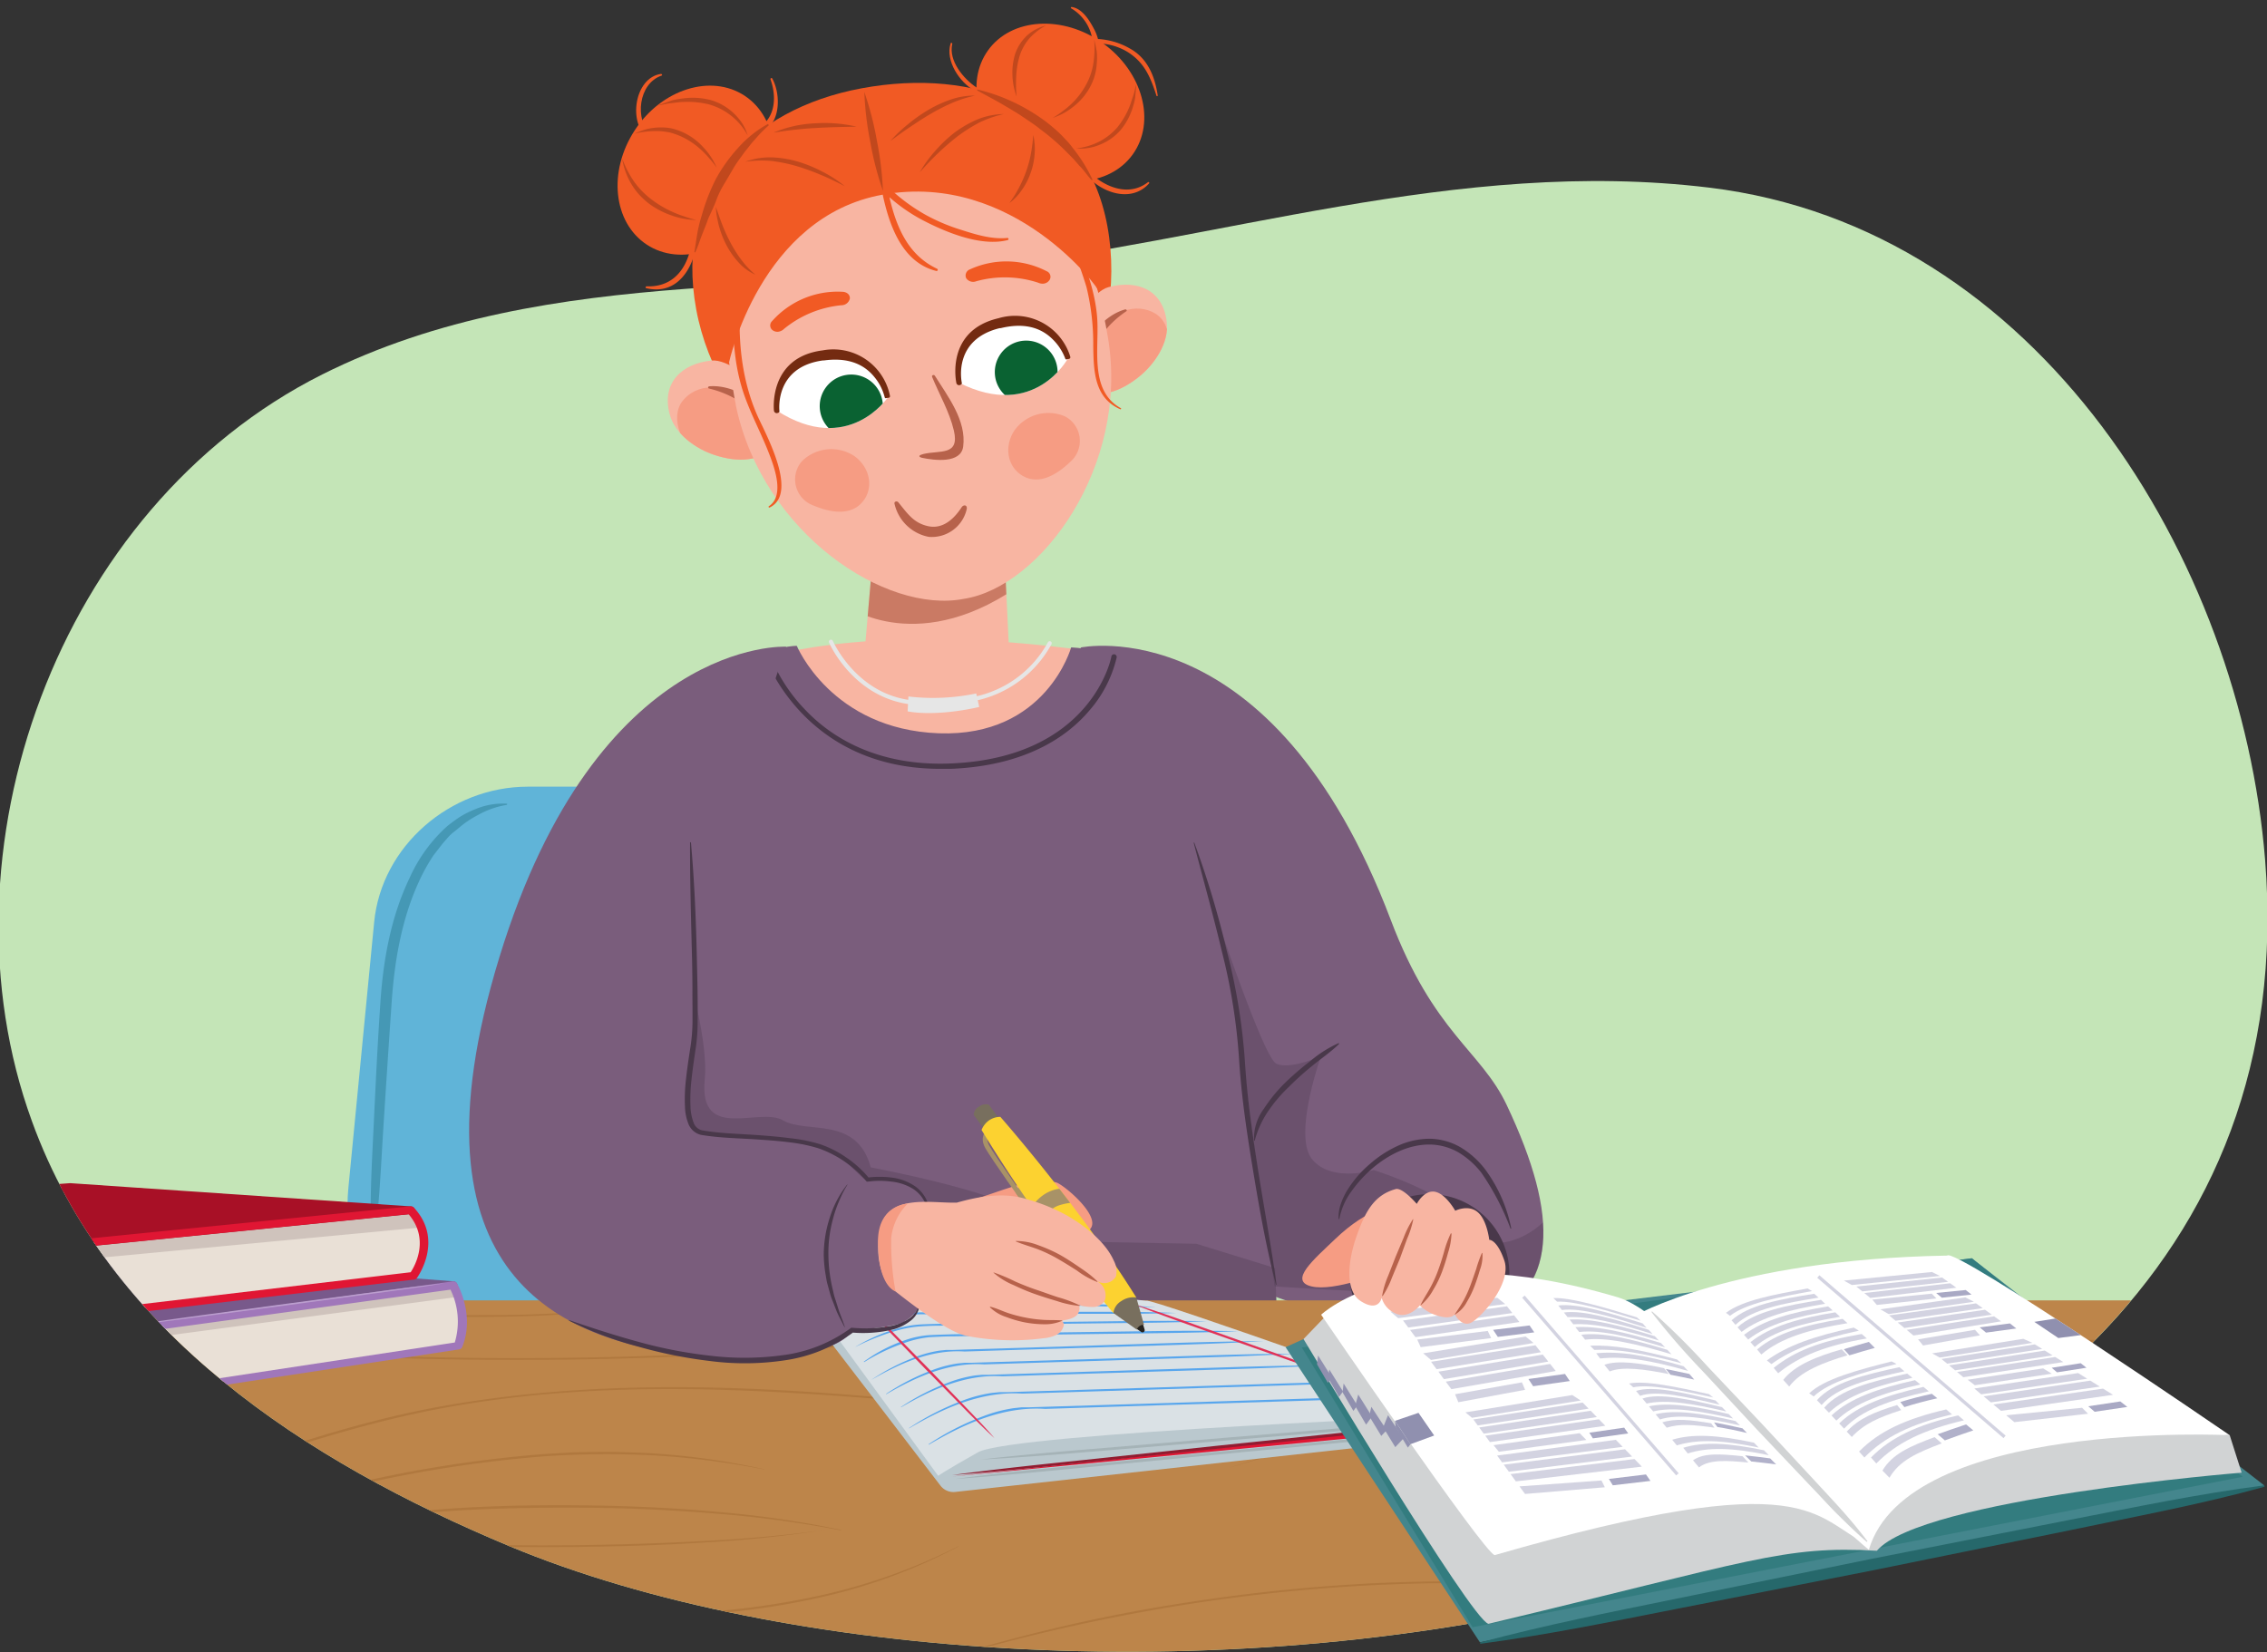 <svg xmlns="http://www.w3.org/2000/svg" xmlns:xlink="http://www.w3.org/1999/xlink" width="380" height="277" viewBox="0 0 380 277"><rect x="0" y="0" width="380" height="277" fill="#333333" stroke="none"/><defs><clipPath id="a"><path d="M428.8,224.83C433,139,434.9,68.39,587.34,24.18,689.42-5.43,938.56-21.48,1060.9,59c76.22,50.16,86.38,144.54,73.17,233.81-30.48,106.28-86.38,113.08-121.95,120.73C935.68,430,923.59,404,735.71,439.94,567,472.25,419.23,422.12,428.8,224.83Z" fill="none"/></clipPath><clipPath id="b"><path d="M289.58.57c55.34,6.72,86,93.39,90,143.54C390.56,279.57,177.4,297.64,85.34,259.18c-34.16-14.27-67.12-35.69-80-71.25C-11,143.06,25.25,27.67,69.79,5.29,89-4.35,247.19-4.57,289.58.57Z" fill="none"/></clipPath><clipPath id="c"><polygon points="146.77 87.99 144.17 118.02 169.69 120.29 168.1 87.53 146.77 87.99" fill="none"/></clipPath><clipPath id="d"><path d="M195.57,54c-.58-5.41-4.94-7.18-9.78-5.86-2.58.71-5.47,5.45-6.19,8.54-.25,1.09-1.54,7.85.22,8.56,4.48,1.8,8,.42,11.16-2.13C193.46,61.11,196,57.52,195.57,54Z" fill="#f8b5a2"/></clipPath><clipPath id="e"><path d="M112.25,69.44c-1.39-5.26,2-8.47,7-9,2.66-.27,7.06,3.13,8.83,5.75.63.94,4.25,6.78,2.86,8.08-3.53,3.28-7.33,3.26-11.18,2C116.76,75.3,113.15,72.84,112.25,69.44Z" fill="#f8b5a2"/></clipPath><clipPath id="f"><path d="M148.79,66.65s-6.6,9.85-18.58,2.19c0,0-.9-7.82,7.8-9.1S148.79,66.65,148.79,66.65Z" fill="#fff"/></clipPath><clipPath id="g"><path d="M179,60.09s-5.57,10.46-18.27,4.06c0,0-1.69-7.68,6.84-9.84S179,60.09,179,60.09Z" fill="#fff"/></clipPath><clipPath id="h"><path d="M133.56,108.27s-15.47-.18-23.13,23c-8.34,25.21-14.66,95.93-4.58,103.4,7.78,5.76,26.82,11.22,48.58,15,6.85,1.2,47.88,2.78,55.91-3.84,10.5-8.65-4.47-107.47-6.15-116.5C202,117.68,192.6,108.65,181.34,108c0,0-6,15.57-24,14.91S133.56,108.27,133.56,108.27Z" fill="none"/></clipPath><clipPath id="i"><path d="M164.53,189.43a245.72,245.72,0,0,0,22.1,30.7c1.59-.33,3.64-.48,3.84-2.61-9.28-14.93-22.79-30.29-22.79-30.29a3.43,3.43,0,0,0-1.91.6A3.64,3.64,0,0,0,164.53,189.43Z" fill="#fcd230"/></clipPath></defs><g clip-path="url(#a)"><path d="M741.43,14.17l-.23.19c3.89,0,8.2.81,12.3,1l-.29,0c10.35,1.08,19.93,1.67,30.21,2.51-.16,0-.22.06-.39.07a8.7,8.7,0,0,1,1.62,0c.14.06-.16.08-.34.08,2.13.55,6.39.4,7.72.8.61,0,.9-.09.57-.23,8,.69,16.65,1.46,24.86,2,.39.08.46.18.34.29,7.05.13,14.36,1.06,21.51,1.85.29-.12-.71-.23,0-.31-2.29-.41-4.25,0-6.32-.52l.29-.12c-1.51-.23-.35.33-1.9,0-.61-.17.17-.16-.12-.2-3.23-.26-6.59-.71-9.66-.66-.72-.38-3.47-.35-4.64-.76a8.56,8.56,0,0,0-2,.1c-11.28-1.26-22.86-2.09-34.43-3.24-5.47.07-11.89-1.27-18.34-1.7,0,0,0,0,0-.06-2.11-.05-5.17-.28-7.67-.6l-2.14.05c-15-2-30.42-3.12-45.69-4.82-17.36-1.83-32.55-3.74-49.54-4.61,0-.05-.11-.1.33-.08-4.89-.35-9.32-1-13.93-1.32l0-.06c-11.46-.62-23.75-2.37-34.8-2.92-13.39-1.35-28.53-2.77-42.72-4l0-.12c-11.37-.85-22.27-2.54-33.6-3.45-11.61-1.4-24-1.66-35.7-3.16-7.21-1.28-16.87-1-23.63-2.23-13.93-2.26-27.58-3-41.64-3.83-12.9-1.58-25.88-2-38.34-3.88-6-.16-12.43-1.73-19-2.25l.22.17c-2.32-.67-5.34.1-6.75-.7h.25c-1.22-.45-3,.5-3.71,0l-.22.15c-1.53-.1-.16-.2-1.33-.38-.44,0-.2.28-1.11.09-.13-.69-5.06-.49-4.89-.29a24,24,0,0,1,3.68.91s0,0,0,0a9.92,9.92,0,0,1,3.15.23l.3.17c.45.33,2.36-.34,1.69.09,4.13.28,8.84.74,13.43,1.18.66-.12,3.51.36,2.54-.1a26.22,26.22,0,0,0,5.79,1.07.38.38,0,0,1-.31,0c2.41.77,3-.21,5.21.66.41-.42,4.17.56,5.53.14.28.13.36.24.25.31,4.15.41,8.72,1,12.23,1.39,3.05-.12,7.26.89,9.89.58a67.59,67.59,0,0,0,8.57,1l-.29,0a87.93,87.93,0,0,0,9.93.55c.94.63,2.41.67,3.85,1,2.27,0,6.8.48,10.26.59.5.3,2.84.17,3,.55a278.6,278.6,0,0,1,31.77,3.16h-.15c1.35-.06,2.93-.35,4.31-.47.13,0,.11.1-.18.07,1.88.11,3.6.64,5.48.75,0,.06,0,.06-.33.09,1.77,0,3.61.64,5.71.56l.11.11h1.33c-.05.11-.11.28-.82.18,16.09,1.68,32.77,2.68,49.29,4.38l-.61,0,3.22.11c0,.06-.18.07-.33.08,4.06.6,8.33.68,12.31,1.12,0,.05-.64.11-.09.23,3,0,4.69.88,6.23.35.13,0,.21.21-.09.23C580.65-1,589.07-.2,597.31.72c6.94.06,14.57,1.35,21.76,1.57L619,2.4c9.29.48,19.05,1.89,28.65,2.73,4,.44,6.67.56,10.67.94l.09.16c6.79.08,14.1,1.89,21.18,1.94l-.5.16c1.12-.21,4.23.52,3.87-.06l1.23.28c4.84-.25,8.65,1.18,14.54,1.28l-.4.09a31.88,31.88,0,0,1,4.53.38,3.61,3.61,0,0,1-.48,0c4.82,1,10.3.94,15.43,1.46l-.61.19c2.52,0,7,.66,10.32.85l-.21.1H729l0,.23C733.27,13.61,737.28,13.8,741.43,14.17Z" fill="#9bbaa9"/><path d="M464.37,7.38l-.08.2c1.11-.27,2.3.21,3.46.15l-.08.07c2.89.34,5.6.23,8.49.33,0,0-.06.08-.11.1.14-.06.31-.18.46-.14s-.05.09-.1.1c.58.4,1.81,0,2.16.25.18,0,.26-.16.18-.28,2.26.12,4.68.27,7,.21.11.05.12.15.08.26a19,19,0,0,1,6.05.3c.09-.14-.2-.17,0-.31-.63-.24-1.22.25-1.78-.06l.09-.14c-.42-.13-.12.35-.55.13-.16-.14.06-.18,0-.19a8.27,8.27,0,0,0-2.72,0c-.19-.33-1-.1-1.28-.42-.25.1-.48,0-.59.24-3.15-.45-6.42-.44-9.66-.76-1.58.46-3.33-.41-5.15-.37t0-.06A6.82,6.82,0,0,1,468.09,7l-.62.2c-4.18-.89-8.52-.92-12.79-1.52-4.86-.58-9.09-1.39-13.91-1,0,0,0-.09.1-.1-1.38,0-2.61-.33-3.91-.32V4.12c-3.24.2-6.65-.66-9.79-.41-3.75-.39-8-.72-12-.93l0-.12c-3.2,0-6.22-.93-9.41-1-3.24-.56-6.77.07-10-.58-2-.76-4.77.23-6.63-.53-3.85-1.25-7.72-1-11.69-.83-3.6-.65-7.29-.15-10.74-1.12-1.7.27-3.46-.83-5.32-.88l.05.15c-.62-.5-1.53.49-1.89-.2l.07,0c-.32-.36-.88.71-1.06.3l-.07.16c-.43,0,0-.19-.36-.29-.12,0-.07.3-.32.18,0-.68-1.42-.13-1.39.06.57.08.61.45,1,.63v0c.31-.28.68-.07.89,0l.08.14c.11.3.69-.5.48,0,1.16,0,2.48.1,3.77.21.2-.17,1,.11.73-.28a2.47,2.47,0,0,0,1.6.65s0,.08-.09.06c.64.59.86-.43,1.45.29.14-.46,1.16.25,1.57-.26A.28.28,0,0,1,368-.3c1.17.12,2.44.4,3.42.51.88-.33,2,.37,2.8-.13a5.41,5.41,0,0,0,2.4.35l-.09.06a7.26,7.26,0,0,0,2.81-.17c.23.56.65.49,1,.7.65-.19,1.92,0,2.9-.14.13.26.81,0,.82.33a22.17,22.17,0,0,1,8.91.87l0,0a14.49,14.49,0,0,0,1.27-.78s0,.09-.06.09c.54,0,1,.37,1.53.35,0,.06,0,.06-.1.11.5-.11,1,.38,1.6.16l0,.09.38-.1c0,.12-.05.3-.24.24,4.5.52,9.22.33,13.85.83l-.18.1.91-.12c0,.06-.05.08-.1.1a25.35,25.35,0,0,0,3.46.23c0,.06-.19.16,0,.24.86-.25,1.29.54,1.76-.1a.18.18,0,0,1,0,.24,48.26,48.26,0,0,1,7,.52c2-.43,4.08.31,6.13,0l0,.12c2.63-.2,5.34.51,8,.66,1.11.15,1.88.07,3,.17v.15C443,5,445,6.28,447,5.83l-.15.19c.33-.29,1.18.22,1.11-.34l.33.2c1.41-.6,2.41.55,4.09.23l-.12.12a2.53,2.53,0,0,1,1.27,0c-.05,0,0,.06-.14.08,1.32.64,2.89.21,4.33.36l-.18.22c.72-.22,2,.16,2.9.11l-.06.11.47-.12v.23C462.06,7.4,463.2,7.3,464.37,7.38Z" fill="#9bbaa9"/></g><path d="M115,48.42c16-1.23,32.18-1.6,48-3.34,41.55-4.57,81.15-18.77,123.55-13.62,55.33,6.72,89.08,62.5,93.13,112.65C390.56,279.57,177.4,297.64,85.34,259.18c-34.16-14.27-67.12-35.69-80-71.25C-11,143.06,9.5,85.15,54,62.78,73.24,53.14,94,50,115,48.42Z" fill="#c4e5b7"/><g clip-path="url(#b)"><path d="M174.6,226.9H82.66c-14.88,0-25.72-12.65-24.27-27.69l4.33-44.64c1.23-12.72,12.74-22.69,25.75-22.69h80.32c13,0,24.51,10,25.75,22.69l4.33,44.64C200.32,214.25,189.48,226.9,174.6,226.9Z" fill="#60b4d8"/><path d="M85,134.92a14.84,14.84,0,0,0-4.83,1.68A18.41,18.41,0,0,0,78,137.93c-.69.49-1.3,1.07-2,1.6s-1.18,1.2-1.75,1.82l-1.56,2a31.41,31.41,0,0,0-2.48,4.47c-2.86,6.23-4.07,13.17-4.55,20.08s-.94,14-1.39,21c-.22,3.5-.4,7-.65,10.5s-.62,7-1,10.48h-.24c-.53-7.05-.08-14.06.25-21.07s.67-14,1.15-21,1.77-14.18,4.9-20.68a25.81,25.81,0,0,1,6.36-8.7c.73-.55,1.45-1.11,2.22-1.59a16.34,16.34,0,0,1,2.45-1.2,11.89,11.89,0,0,1,5.29-.91Z" fill="#4598b5"/><path d="M103.2,236.14s-3,10.58-2.48,15.78c1.35,12.62,86.75,30.64,109.74,15.32l-3.16-18.7Z" fill="#281d25" opacity="0.3"/><path d="M106.34,232.91s-.84,8.39-1.91,16.77,36.07,17.35,67.14,19c16.5.89,39-2.19,39.23-8.35,0,0-.64-8.41-1.29-24.74Z" fill="#7a5d7c"/><polygon points="146.77 87.99 144.17 118.02 169.69 120.29 168.1 87.53 146.77 87.99" fill="#f8b5a2"/><g clip-path="url(#c)"><path d="M170.9,89.14l-27.54,2-1.3,10.53s12.27,8.83,29.88-4.26Z" fill="#b7624b" opacity="0.7"/></g><path d="M179.54,1.39c-.11-.06,0-.23.08-.22,1.79.24,3,2.24,3.77,3.7a8.07,8.07,0,0,1,.66,1.67,12.11,12.11,0,0,1,5.32,1.58c3,1.64,4.22,4.7,4.69,7.89a.11.11,0,0,1-.22,0c-1-3.08-2-5.55-4.88-7.33a9.89,9.89,0,0,0-4.74-1.39,9.15,9.15,0,0,1-.45,5c-.12.3-.62.22-.57-.12a17.25,17.25,0,0,0,.08-4.87,20.42,20.42,0,0,0-2.08.09.31.31,0,0,1-.11-.6,10.37,10.37,0,0,1,2-.26A7.38,7.38,0,0,0,179.54,1.39Z" fill="#f15a24"/><path d="M108.39,48c7.55.29,8.88-9,6.75-14.63a.37.37,0,0,1,.66-.32c2.88,5.32.54,17.17-7.48,15.26C108.14,48.27,108.22,48,108.39,48Z" fill="#f15a24"/><path d="M110.81,12.39c.16,0,.26.22.09.28C107,14,106.34,20,109.1,22.79c.24.24-.12.62-.39.44C105.2,20.79,106.3,13,110.81,12.39Z" fill="#f15a24"/><path d="M126.55,21.78c3.34-1.56,3.75-5.24,2.61-8.46-.07-.2.19-.34.29-.15,1.61,2.94,1.38,8.5-2.69,9.25A.34.34,0,0,1,126.55,21.78Z" fill="#f15a24"/><path d="M159.35,7.27c.06-.18.31-.08.27.09-.66,2.81,1.89,5.88,4.09,7.32.34.22,0,.69-.35.51C160.86,13.85,158.41,10.16,159.35,7.27Z" fill="#f15a24"/><path d="M116.7,51.86c3.72,20.08,22.59,35.39,41.54,31.89S189.33,58,185.62,37.89s-22.23-26.6-41.18-23.09S113,31.78,116.7,51.86Z" fill="#f15a24"/><path d="M195.57,54c-.58-5.41-4.94-7.18-9.78-5.86-2.58.71-5.47,5.45-6.19,8.54-.25,1.09-1.54,7.85.22,8.56,4.48,1.8,8,.42,11.16-2.13C193.46,61.11,196,57.52,195.57,54Z" fill="#f8b5a2"/><g clip-path="url(#d)"><path d="M193.6,52.53c3,1.75,3.36,7.28-.31,11.56-3.48,4-7.34,6.91-10.33,5.16s-3.19-6.88-.51-11.51C186,51.63,190.61,50.78,193.6,52.53Z" fill="#f69c83"/><path d="M188.55,51.88c-4,1.16-7.25,5.77-7.47,9.19,0,.47.69.44.93.09,1-1.45,1.44-3.1,2.36-4.59a16.23,16.23,0,0,1,4.38-4.36C189,52.06,188.81,51.8,188.55,51.88Z" fill="#b7624b"/></g><path d="M112.25,69.44c-1.39-5.26,2-8.47,7-9,2.66-.27,7.06,3.13,8.83,5.75.63.94,4.25,6.78,2.86,8.08-3.53,3.28-7.33,3.26-11.18,2C116.76,75.3,113.15,72.84,112.25,69.44Z" fill="#f8b5a2"/><g clip-path="url(#e)"><path d="M114.44,67.18c-2.17,2.7-.53,8,4.43,10.67,4.69,2.53,9.32,3.84,11.49,1.13s.51-7.57-3.64-10.93C121.23,63.61,116.61,64.47,114.44,67.18Z" fill="#f69c83"/><path d="M118.92,64.76c4.12-.33,8.85,2.79,10.27,5.91.19.43-.49.66-.83.41-1.43-1-2.46-2.38-3.85-3.44a16.51,16.51,0,0,0-5.65-2.5C118.61,65.07,118.66,64.78,118.92,64.76Z" fill="#b7624b"/></g><path d="M123.39,68.19c4.58,21.25,25.07,34.78,38.19,32.2,12.89-2,27.72-22.19,24.15-43.73-3.49-21-13.61-36.95-38.2-32.2C120.05,29.78,119.51,47.23,123.39,68.19Z" fill="#f8b5a2"/><path d="M154.78,76.11c2.76-.67,6.11.36,5.11-3.93-.73-3.14-2.45-6.06-3.65-9-.12-.27.31-.44.46-.2,2.16,3.46,5.33,7.52,4.75,11.89-.38,2.87-4.81,2.32-6.9,1.88C153.82,76.55,154.06,76.29,154.78,76.11Z" fill="#b7624b"/><path d="M178.57,69.83a4.64,4.64,0,0,1,.87,7.56c-2.43,2.34-5.3,3.87-7.91,2.44S168.22,75,170,72.22A7,7,0,0,1,178.57,69.83Z" fill="#f69c83"/><path d="M134.4,77.34a4.65,4.65,0,0,0,1.89,7.38c3.11,1.31,6.34,1.71,8.27-.56s1.35-5.7-1.29-7.66A7,7,0,0,0,134.4,77.34Z" fill="#f69c83"/><path d="M149.93,84.41c-.05-.36.43-.47.65-.2,1.5,1.82,2.52,3.46,5,4s4.36-1.25,5.61-3.17c.33-.49,1-.41.85.33A6,6,0,0,1,155.68,90,7.29,7.29,0,0,1,149.93,84.41Z" fill="#b7624b"/><path d="M145.11,26.9a29,29,0,0,0,2.31,2.94c-.3-1.86-.52-3.63-.73-5.15a.42.42,0,0,1,.83-.15c.4,2.08.72,4.35,1.17,6.62A30.52,30.52,0,0,0,155,35.93a31.6,31.6,0,0,0,6.17,2.62c2.42.78,5.11,1.6,7.67,1.34a.18.18,0,0,1,.06.36c-4.32,1.11-10-1.18-13.75-3.09a28.33,28.33,0,0,1-6.06-4.1c1.15,5,3.13,9.72,8,12a.2.2,0,0,1-.13.37c-5.75-1.42-8-7.66-9.16-13.61a26.34,26.34,0,0,1-3.5-4.36C144,27,144.79,26.43,145.11,26.9Z" fill="#f15a24"/><path d="M178.28,38.19a.33.33,0,0,1,.6-.29c2.34,4.74,4.5,9.71,5,15,.49,5.12-1.48,12.5,4,15.53.11.05,0,.23-.09.18-4.38-1.91-4.47-6.42-4.54-10.61a40,40,0,0,0-1.13-9.87A72.75,72.75,0,0,0,178.28,38.19Z" fill="#f15a24"/><path d="M182.28,28.54c2.6,2.72,6.81,4.59,10.15,2a.14.14,0,0,1,.18.21c-3.09,3.45-8.36,1.45-10.82-1.77A.33.33,0,0,1,182.28,28.54Z" fill="#f15a24"/><path d="M148.79,66.65s-6.6,9.85-18.58,2.19c0,0-.9-7.82,7.8-9.1S148.79,66.65,148.79,66.65Z" fill="#fff"/><g clip-path="url(#f)"><path d="M137.46,68.84a5.29,5.29,0,1,0,4.52-6A5.29,5.29,0,0,0,137.46,68.84Z" fill="#0a6232"/></g><path d="M148.78,66.7h0c.24,0,.44-.08.4-.33a9.68,9.68,0,0,0-11.29-7.63c-9.12,1.16-8.17,10-8.16,10.1a.48.48,0,0,0,.51.42c.24-.05.44-.13.41-.37s-.76-7.35,7.25-8.46l.18,0c3.69-.51,6.54.39,8.46,2.74a8.66,8.66,0,0,1,1.76,3.44C148.36,66.83,148.54,66.75,148.78,66.7Z" fill="#742b11"/><path d="M179,60.09s-5.57,10.46-18.27,4.06c0,0-1.69-7.68,6.84-9.84S179,60.09,179,60.09Z" fill="#fff"/><g clip-path="url(#g)"><path d="M166.91,63.65a5.26,5.26,0,1,0,3.86-6.4A5.28,5.28,0,0,0,166.91,63.65Z" fill="#0a6232"/></g><path d="M179.06,60.18h0c.24,0,.41-.15.34-.39a9.68,9.68,0,0,0-12-6.45c-9,2.08-7.11,10.78-7.09,10.87a.47.47,0,0,0,.54.36c.24-.07.42-.17.37-.41s-1.5-7.23,6.36-9.15l.17,0c3.62-.88,6.54-.28,8.7,1.87a8.83,8.83,0,0,1,2.12,3.26C178.63,60.33,178.83,60.23,179.06,60.18Z" fill="#742b11"/><path d="M122.18,60.85s5.24-24.56,25.8-28.22c22-3.93,36.42,16,36.13,16.08s.61-37.43-39.4-29.61C108,26.28,121.8,60,122.18,60.85Z" fill="#f15a24"/><path d="M148,32a53.57,53.57,0,0,1-2.12-8.19,53.33,53.33,0,0,1-1-8.4,53.54,53.54,0,0,1,2.11,8.19A54.69,54.69,0,0,1,148,32Z" fill="#c1481d"/><path d="M108.4,41c5.65,3.71,13.89,1.13,18.42-5.77s3.61-15.48-2-19.18-13.89-1.13-18.41,5.77S102.76,37.26,108.4,41Z" fill="#f15a24"/><path d="M189.87,25.89c-3.94,5.48-12.57,6-19.26,1.2s-8.92-13.16-5-18.64,12.57-6,19.26-1.2S193.81,20.41,189.87,25.89Z" fill="#f15a24"/><path d="M174.92,47.55a1.36,1.36,0,0,0,.94-.52,1,1,0,0,0-.41-1.56,14.69,14.69,0,0,0-12.85-.32,1.1,1.1,0,0,0-.65,1.48,1.41,1.41,0,0,0,1.69.52,18,18,0,0,1,10.38.24A1.77,1.77,0,0,0,174.92,47.55Z" fill="#f15a24"/><path d="M130.66,55.57a1.32,1.32,0,0,1-1.06-.15,1,1,0,0,1-.17-1.6,14.69,14.69,0,0,1,11.88-4.9c.7.06,1.21.53,1.14,1.15a1.44,1.44,0,0,1-1.4,1.1,17.88,17.88,0,0,0-9.6,3.94A1.78,1.78,0,0,1,130.66,55.57Z" fill="#f15a24"/><path d="M128.88,21a22.82,22.82,0,0,0-2.24,2.27c-.35.39-.69.77-1,1.18s-.65.79-.95,1.21c-.59.83-1.22,1.63-1.73,2.51s-1,1.73-1.54,2.62-1,1.8-1.34,2.74-.8,1.89-1.24,2.84c-.22.47-.36,1-.56,1.46l-.58,1.47c-.4,1-.68,2-1.16,3l-.15,0c.17-1.06.32-2.12.5-3.17s.45-2.1.77-3.12A33,33,0,0,1,120,30a26.92,26.92,0,0,1,3.74-5.23,18.79,18.79,0,0,1,5-4Z" fill="#c1481d"/><path d="M163.83,15a31.08,31.08,0,0,1,6,2.1,31.6,31.6,0,0,1,5.44,3.26,29.58,29.58,0,0,1,2.42,2.06c.38.37.73.77,1.1,1.15a10.78,10.78,0,0,1,1,1.2,26,26,0,0,1,3.35,5.37l-.14.07c-.78-.79-1.29-1.69-2.07-2.42l-1-1.15-1.08-1.09a37.05,37.05,0,0,0-4.55-3.94c-.77-.64-1.62-1.18-2.45-1.75-.43-.28-.84-.57-1.27-.84s-.87-.52-1.31-.8c-.88-.51-1.77-1.05-2.68-1.54s-1.85-1-2.8-1.52Z" fill="#c1481d"/><path d="M124.18,64.4c-2.25-8.15-1.14-17.43.53-25.57.07-.35.68-.24.63.12-1.48,10.21-2.67,20.68,1.49,30.44,1.22,2.87,7.21,13.29,2.16,15.7a.13.13,0,0,1-.12-.22c2.8-1.82.82-6.86-.13-9.27C127.25,71.85,125.26,68.32,124.18,64.4Z" fill="#f15a24"/><path d="M141.6,31.21c-1.31-.68-2.62-1.32-4-1.89a39.93,39.93,0,0,0-4.09-1.48,26.43,26.43,0,0,0-4.23-.86,18.67,18.67,0,0,0-4.35.13,12,12,0,0,1,4.38-.73,17.82,17.82,0,0,1,4.42.71,22.53,22.53,0,0,1,4.13,1.69A20.27,20.27,0,0,1,141.6,31.21Z" fill="#c1481d"/><path d="M126.63,46.05a8.25,8.25,0,0,1-2.78-2,13.57,13.57,0,0,1-2-2.8,15.76,15.76,0,0,1-1.29-3.2c-.17-.55-.26-1.12-.38-1.68s-.15-1.13-.19-1.7c.38,1.08.74,2.14,1.15,3.18a27.57,27.57,0,0,0,1.4,3,21,21,0,0,0,1.79,2.79A14.27,14.27,0,0,0,126.63,46.05Z" fill="#c1481d"/><path d="M143.59,21.23c-2.35.05-4.66.09-7,.24-1.16.05-2.31.17-3.46.29s-2.29.3-3.46.47a20,20,0,0,1,6.87-1.55A24,24,0,0,1,143.59,21.23Z" fill="#c1481d"/><path d="M154.17,28.89a20.85,20.85,0,0,1,2.6-3.6A23,23,0,0,1,160,22.23,18.7,18.7,0,0,1,163.89,20a12.2,12.2,0,0,1,4.36-.88,19.23,19.23,0,0,0-4.11,1.43,28.46,28.46,0,0,0-3.65,2.32,42.24,42.24,0,0,0-3.29,2.85C156.16,26.71,155.15,27.78,154.17,28.89Z" fill="#c1481d"/><path d="M169.19,34.05a20,20,0,0,0,1.63-2.62,19.81,19.81,0,0,0,2-5.74,30.29,30.29,0,0,0,.38-3.07,10.71,10.71,0,0,1,.23,3.15,11.55,11.55,0,0,1-.64,3.12,11.2,11.2,0,0,1-1.43,2.85A9.28,9.28,0,0,1,169.19,34.05Z" fill="#c1481d"/><path d="M149.26,23.63a23.38,23.38,0,0,1,3-2.85,26.2,26.2,0,0,1,3.37-2.37,20.65,20.65,0,0,1,3.76-1.73,12,12,0,0,1,4.07-.65,20.9,20.9,0,0,0-3.86,1.22A35.42,35.42,0,0,0,156,19.09c-1.17.67-2.28,1.42-3.41,2.17S150.36,22.82,149.26,23.63Z" fill="#c1481d"/><path d="M170.41,16.18a11,11,0,0,1-.7-3.52,10.6,10.6,0,0,1,.45-3.61,7.52,7.52,0,0,1,2-3.1,7.26,7.26,0,0,1,3.18-1.68,10.11,10.11,0,0,0-2.74,2.11,8.32,8.32,0,0,0-1.66,2.92,13.45,13.45,0,0,0-.59,3.37A21.76,21.76,0,0,0,170.41,16.18Z" fill="#c1481d"/><path d="M176.46,19.76a13.77,13.77,0,0,0,1.66-1.12,14.2,14.2,0,0,0,1.52-1.27A12.84,12.84,0,0,0,182,14.29a10.86,10.86,0,0,0,1.27-3.65,16.92,16.92,0,0,0,.14-4,18.5,18.5,0,0,1,.43,2,10.8,10.8,0,0,1,0,2.05,9.2,9.2,0,0,1-1.18,4A10.54,10.54,0,0,1,180,17.82,11,11,0,0,1,176.46,19.76Z" fill="#c1481d"/><path d="M180.38,24.88a11.25,11.25,0,0,0,3.82-1.11,10.44,10.44,0,0,0,3.06-2.38,13.64,13.64,0,0,0,2-3.35c.27-.61.43-1.26.66-1.89s.32-1.3.52-2c0,.68-.09,1.36-.14,2s-.26,1.35-.47,2a10.86,10.86,0,0,1-2,3.66,9,9,0,0,1-3.41,2.42A8.21,8.21,0,0,1,180.38,24.88Z" fill="#c1481d"/><path d="M116.72,36.88a13.23,13.23,0,0,1-4.26-.8A13.89,13.89,0,0,1,108.6,34,15.41,15.41,0,0,1,107,32.48a11.88,11.88,0,0,1-2.71-5.9,17.74,17.74,0,0,0,1.94,3.78,13.49,13.49,0,0,0,2.88,3,17.79,17.79,0,0,0,3.59,2.15,18.88,18.88,0,0,0,2,.77A18,18,0,0,0,116.72,36.88Z" fill="#c1481d"/><path d="M120.14,28.12a14.16,14.16,0,0,0-1.27-1.6,14.77,14.77,0,0,0-1.4-1.45,12.76,12.76,0,0,0-3.29-2.19,12.35,12.35,0,0,0-1.85-.66,12.81,12.81,0,0,0-2-.25,15.8,15.8,0,0,0-4,.44,16.12,16.12,0,0,1,1.94-.73,10.25,10.25,0,0,1,2.07-.31,9.45,9.45,0,0,1,2.12.13,10.31,10.31,0,0,1,2,.67,10.43,10.43,0,0,1,3.39,2.48A11.45,11.45,0,0,1,120.14,28.12Z" fill="#c1481d"/><path d="M125.32,22.69a10.63,10.63,0,0,0-6.49-5.19,14.87,14.87,0,0,0-4.22-.41c-.71,0-1.43.14-2.15.21s-1.43.27-2.16.38c.68-.28,1.38-.51,2.08-.76s1.44-.33,2.18-.43a11.89,11.89,0,0,1,4.48.26A9.36,9.36,0,0,1,123,19a9.81,9.81,0,0,1,1.44,1.72A8,8,0,0,1,125.32,22.69Z" fill="#c1481d"/><path d="M128.6,110.16s19.19-6.41,57.46-.52l2.22,17.51-53.93-.72Z" fill="#f8b5a2"/><path d="M181.13,108.55s32.1-6.83,52,45.68c7.2,19,15.09,21.86,19.42,31,9,19,8.58,31.26-4.2,36.22-11.07,4.31-41.84-4.83-40.42-7.87S200.25,176.2,200,170.5s-4.2-20.47-4.2-20.47" fill="#7a5d7c"/><path d="M133.56,108.27s-15.47-.18-23.13,23c-8.34,25.21-14.66,95.93-4.58,103.4,7.78,5.76,26.82,11.22,48.58,15,6.85,1.2,47.88,2.78,55.91-3.84,10.5-8.65-4.47-107.47-6.15-116.5-2.18-11.67-13.37-20.19-24.64-20.8,0,0-4.17,15.06-22.19,14.4S133.56,108.27,133.56,108.27Z" fill="#7a5d7c"/><g clip-path="url(#h)"><path d="M96.42,207.1l-.54,13.52,4.47,6.34s22.48,8.48,58.15-2.33c0,0,8.23,7.64,15.28-2.46,0,0,3.66,1.33,6.82,0,0,0,7.92,2.44,17.77,5.19s14.17,3.48,18.91,2.83l1.68-16-18.41-5.68L172.73,208Z" fill="#49384a" opacity="0.3"/><path d="M114.46,160s4.39,13.82,3.67,21c-1,10.5,9.19,4.52,13.12,6.82s12.38-.83,14.7,7.88c6.92,1.32,25.48,5.38,25.73,8.4S160,211,160,211l-51.24-16.95-9.89-12.23Z" fill="#49384a" opacity="0.3"/></g><path d="M172.86,251.22a146.2,146.2,0,0,0,35.59-4.89c.24-.06.54-.14.48-.38s-.14-.39-.38-.33c-55.79,14-101.05-10-101.5-10.25-.21-.12-.32,0-.44.18s.13.33.34.45S134.47,251.22,172.86,251.22Z" fill="#49384a"/><path d="M202.13,148.45s9.45,28.75,11.81,29.86,7.51-1.29,7.51-1.29-4.75,13.26-1.54,17.28,10.35,1.85,10.35,1.85,13.7,4.3,15.88,9.27,9,2.88,12.46-.47c0,0,.75,7.55-2.93,11.22-4.2,2.08-42-.52-42-.52s-4.73-29.4-5.78-44.1A144.94,144.94,0,0,0,202.13,148.45Z" fill="#49384a" opacity="0.3"/><path d="M175.78,205.42l.09-.29" fill="none" stroke="#49384a" stroke-linecap="round" stroke-linejoin="round" stroke-width="0.78"/><circle cx="239.62" cy="213.58" r="13.39" fill="#49384a"/><path d="M157.64,128.89l1.73,0c12.73-.51,19.61-5.54,23.14-9.67a20.78,20.78,0,0,0,4.67-9,.46.46,0,0,0-.37-.53.45.45,0,0,0-.52.37c0,.17-3.29,17-27,17.93-12.39.49-20-4.52-24.13-8.81a27.94,27.94,0,0,1-6.18-9.56.45.45,0,1,0-.85.28C128.23,110.07,134.65,128.89,157.64,128.89Z" fill="#49384a"/><path d="M163.31,117.5h.07A18.92,18.92,0,0,0,176.25,108a.34.34,0,0,0-.12-.46.34.34,0,0,0-.47.12,18.24,18.24,0,0,1-12.42,9.16.33.33,0,0,0-.26.4A.32.32,0,0,0,163.31,117.5Z" fill="#e6e6e6"/><path d="M153.28,118.12a.34.34,0,0,0,0-.68c-9.64-.82-13.64-9.93-13.68-10a.34.34,0,0,0-.63.27c0,.1,4.19,9.57,14.25,10.43Z" fill="#e6e6e6"/><path d="M163.64,116.25a35.31,35.31,0,0,1-11.37.51l-.13,2.49s4.3,1,12-.73Z" fill="#e6e6e6"/><path d="M213.88,215.4c-1.59-6.11-2.7-12.32-3.73-18.53s-2-12.46-2.42-18.78a99.17,99.17,0,0,0-2.91-18.56c-1.45-6.12-3.16-12.17-4.74-18.27l.11,0a155.88,155.88,0,0,1,5.44,18.11A100.8,100.8,0,0,1,208.68,178c.39,6.25,1.31,12.49,2.29,18.7s2.15,12.4,3,18.64Z" fill="#49384a"/><rect x="-21.07" y="218" width="410.01" height="88.72" fill="#bd854a"/><path d="M359.44,230.11a24.93,24.93,0,0,0-12.49.31,6.5,6.5,0,0,0-2.76,1.32,2.25,2.25,0,0,0-.74,1.25,1.8,1.8,0,0,0,.3,1.37,4,4,0,0,0,2.69,1.25c1,.21,2.08.38,3.12.55a69.37,69.37,0,0,0,12.64.68,87.32,87.32,0,0,0,12.57-1.52s0,0,0,0a0,0,0,0,1,0,0,58,58,0,0,1-12.58,1.82,69.19,69.19,0,0,1-12.7-.69c-1.05-.16-2.1-.33-3.14-.54a4.34,4.34,0,0,1-2.91-1.39,2.25,2.25,0,0,1-.36-1.65,2.6,2.6,0,0,1,.85-1.44,6.81,6.81,0,0,1,2.9-1.4,21.92,21.92,0,0,1,12.61,0,0,0,0,0,1,0,0S359.46,230.11,359.44,230.11Z" fill="#b0783e"/><path d="M380.41,245.64a44.05,44.05,0,0,1-21.33,5.5c-7.44.15-14.81-1.2-22-3s-14.26-4-21.45-5.76a194.23,194.23,0,0,0-21.8-4.11c-1.84-.22-3.66-.51-5.51-.66l-5.52-.51c-3.69-.22-7.39-.48-11.09-.51a192.85,192.85,0,0,0-22.16.78,213.89,213.89,0,0,0-22,3.19c-7.25,1.48-14.41,3.35-21.5,5.5,0,0,0,0,0,0a0,0,0,0,1,0,0,204.44,204.44,0,0,1,21.46-5.74,196.38,196.38,0,0,1,22-3.25,193.72,193.72,0,0,1,22.21-.78c3.71,0,7.41.29,11.1.51l5.54.51c1.85.15,3.68.44,5.52.66a194.78,194.78,0,0,1,21.83,4.12c7.21,1.74,14.27,4,21.46,5.75a87.27,87.27,0,0,0,21.9,3,45.22,45.22,0,0,0,21.31-5.24h0S380.43,245.63,380.41,245.64Z" fill="#b0783e"/><path d="M378.47,263.85a65,65,0,0,1-13.6,6.48,81.21,81.21,0,0,1-14.7,3.39c-10,1.34-20.15.88-30.13-.29s-19.9-3-29.83-4.54a295.65,295.65,0,0,0-30-3.1q-15.06-.77-30.14-.05a298.14,298.14,0,0,0-30,3.05,315.25,315.25,0,0,0-58.38,14.8s0,0,0,0,0,0,0,0a301,301,0,0,1,28.78-9.05,277.86,277.86,0,0,1,29.55-6.06,299.23,299.23,0,0,1,30-3.05c10.05-.48,20.13-.46,30.18.05a296.23,296.23,0,0,1,30,3.1c9.94,1.52,19.83,3.38,29.82,4.54,5,.59,10,1,15,1.09a109.44,109.44,0,0,0,15-.76,80.21,80.21,0,0,0,14.67-3.29,69,69,0,0,0,13.65-6.31s0,0,0,0S378.49,263.84,378.47,263.85Z" fill="#b0783e"/><path d="M-17.58,258.84a117.55,117.55,0,0,0,23.39-3.25c7.68-1.81,15.23-4.12,22.72-6.59,15-4.95,29.86-10.45,45.45-13.24s31.44-3.53,47.21-3.1,31.53,2,47.22,3.64c0,0,0,0,0,0s0,0,0,0C152.68,235,137,233.46,121.18,233s-31.61.2-47.13,3.09-30.43,8.29-45.41,13.23c-7.5,2.46-15,4.83-22.76,6.56a110.53,110.53,0,0,1-23.46,3,0,0,0,0,1,0,0S-17.6,258.84-17.58,258.84Z" fill="#b0783e"/><path d="M34.41,225.76c10.49.69,21,1.25,31.47,1.59s21,.41,31.51.24,21-.59,31.48-1.25,20.95-1.55,31.41-2.58l0,0s0,0,0,0c-10.43,1.29-20.9,2.23-31.39,2.88s-21,1.08-31.5,1.25-21,.09-31.52-.24-21-.92-31.46-1.88a0,0,0,0,1,0,0Z" fill="#b0783e"/><path d="M141,256.56a191.4,191.4,0,0,0-20.63-2.79c-6.92-.56-13.86-.93-20.8-1s-13.89,0-20.82.34c-3.47.18-6.93.44-10.38.83-1.72.2-3.44.43-5.14.73a25.49,25.49,0,0,0-5,1.29,4.08,4.08,0,0,0-1,.61c-.21.14.3.42.66.54a16,16,0,0,0,2.51.56c1.71.26,3.44.43,5.16.58,3.46.28,6.93.45,10.4.57,6.94.24,13.88.29,20.83.21s13.88-.31,20.82-.67,13.86-.92,20.73-1.9c0,0,0,0,0,0s0,0,0,0a205.34,205.34,0,0,1-20.73,2.15c-6.93.44-13.88.63-20.83.72s-13.9,0-20.84-.2c-3.48-.13-6.95-.29-10.42-.58-1.73-.14-3.46-.31-5.18-.58a16.19,16.19,0,0,1-2.57-.58,2.6,2.6,0,0,1-.63-.3.69.69,0,0,1-.28-.32.45.45,0,0,1,.09-.47A3.75,3.75,0,0,1,58,255.6a25.84,25.84,0,0,1,5.08-1.32c1.71-.3,3.44-.53,5.16-.73,3.46-.39,6.93-.65,10.4-.84,6.94-.36,13.89-.45,20.84-.33s13.9.43,20.82,1.08a168.57,168.57,0,0,1,20.62,3,.05.05,0,0,1,0,0Z" fill="#b0783e"/><path d="M160.71,259.24a92.87,92.87,0,0,1-22.18,8.32,129.27,129.27,0,0,1-23.5,3.22c-15.83.82-31.65-.51-47.41-1.7s-31.62-2-47.35-.33a117.89,117.89,0,0,0-23.15,4.81,90.65,90.65,0,0,0-21.38,10.07h0s0,0,0,0A86.74,86.74,0,0,1-3,273.27a113,113,0,0,1,23.22-4.87c15.76-1.71,31.65-.86,47.41.32s31.56,2.53,47.36,1.71a134.27,134.27,0,0,0,23.45-3.18,97.89,97.89,0,0,0,22.23-8.05,0,0,0,0,1,0,0A0,0,0,0,1,160.69,259.2Z" fill="#b0783e"/><path d="M371.79,225.4a226.49,226.49,0,0,0-30.27.1c-5,.36-10.06.93-15,1.66-1.25.17-2.5.39-3.74.59a6.75,6.75,0,0,0-3.45,1.17,3,3,0,0,0-.91,3.23c.48,1.11,1.8,1.53,2.93,2a86.81,86.81,0,0,0,29.22,7.21,88.6,88.6,0,0,0,30-3.14l0,0s0,0,0,0a82.71,82.71,0,0,1-30,3.45,87.41,87.41,0,0,1-29.34-7.25,17.79,17.79,0,0,1-1.73-.79,3.09,3.09,0,0,1-1.37-1.42,3.31,3.31,0,0,1,1-3.64,7.19,7.19,0,0,1,3.62-1.25c1.25-.2,2.49-.42,3.75-.59,5-.73,10-1.31,15.07-1.66a185.79,185.79,0,0,1,30.3.2s0,0,0,0S371.8,225.41,371.79,225.4Z" fill="#b0783e"/><path d="M264.86,254c10.06-1.06,20.22-.45,30.23.72s20,2.85,30,4.11a162.86,162.86,0,0,0,30.17,1.43,83.54,83.54,0,0,0,29.28-6.82s0,0,0,0,0,0,0,0a78.1,78.1,0,0,1-29.29,7.12,163.42,163.42,0,0,1-30.23-1.43c-10-1.26-20-3-30-4.11a157.88,157.88,0,0,0-30.19-1s0,0,0,0S264.85,254,264.86,254Z" fill="#b0783e"/><path d="M221.31,279a137.34,137.34,0,0,1,19.82-2.51c6.65-.37,13.33-.3,20,0,13.32.61,26.56,2.21,39.8,3.64s26.51,2.7,39.83,2.69A149.57,149.57,0,0,0,380.26,278s0,0,0,0,0,0,0,0a125.62,125.62,0,0,1-19.58,4,152.9,152.9,0,0,1-19.95,1.14c-13.34,0-26.63-1.28-39.87-2.7s-26.48-3-39.78-3.64q-10-.47-20,0a155.33,155.33,0,0,0-19.82,2.25s0,0,0,0S221.29,279,221.31,279Z" fill="#b0783e"/><path d="M57.52,277.46c13.67-1.41,27.49,0,40.92,2.69s26.61,6.69,39.7,10.73,26.18,8.19,39.53,11.29,27,5.15,40.7,4.89c0,0,0,0,0,0a0,0,0,0,1,0,0c-13.73.52-27.44-1.49-40.78-4.6s-26.46-7.25-39.55-11.29-26.24-8-39.67-10.73-27.17-4.11-40.85-3l0,0A0,0,0,0,1,57.52,277.46Z" fill="#b0783e"/><path d="M128.14,246.35A138.63,138.63,0,0,0,109.88,244a154.73,154.73,0,0,0-18.4.12,213.7,213.7,0,0,0-36.31,6c-12,2.88-23.68,6.58-35.41,10.26A158.58,158.58,0,0,1,1.91,265a69.51,69.51,0,0,1-18.37,1.25s0,0,0,0,0,0,0,0a74.47,74.47,0,0,0,18.3-1.49A177.4,177.4,0,0,0,19.66,260c11.72-3.67,23.46-7.38,35.42-10.26a213.2,213.2,0,0,1,36.38-6l4.6-.26c1.54-.06,3.08-.05,4.62-.08l2.3,0,2.31.07c1.54.07,3.08.08,4.61.21a122,122,0,0,1,18.25,2.63s0,0,0,0Z" fill="#b0783e"/><path d="M114.81,217.68c-10.86,2.32-22,3-33.09,3.08s-22.19-.42-33.27-.58a226.91,226.91,0,0,0-33.18,1.54,112.73,112.73,0,0,0-31.92,8.83s0,0,0,0,0,0,0,0a104.36,104.36,0,0,1,31.89-9.13,227.72,227.72,0,0,1,33.23-1.54c11.09.16,22.18.66,33.26.58a187.12,187.12,0,0,0,33.09-2.78s0,0,0,0S114.83,217.68,114.81,217.68Z" fill="#b0783e"/><path d="M-10.49,234.09A94.29,94.29,0,0,1,.87,232.53c3.81-.34,7.64-.48,11.47-.52s7.65.05,11.47.38a42,42,0,0,1,5.69.84,8.86,8.86,0,0,1,2.73,1,1.65,1.65,0,0,1,.86,1.28,1.79,1.79,0,0,1-.83,1.3,11.07,11.07,0,0,1-2.59,1.31c-.91.34-1.82.63-2.74.9-1.84.53-3.7,1-5.56,1.45a104.63,104.63,0,0,0-11,3A52.64,52.64,0,0,1-.83,246.18a22,22,0,0,1-11.28-1.48s0,0,0,0,0,0,0,0A23,23,0,0,0-.86,245.88a57.27,57.27,0,0,0,11.08-2.71,106.6,106.6,0,0,1,11.07-3c1.86-.45,3.71-.91,5.54-1.44.91-.27,1.82-.56,2.71-.89a10.54,10.54,0,0,0,2.51-1.26,1.48,1.48,0,0,0,.69-1,1.37,1.37,0,0,0-.7-1,9,9,0,0,0-2.62-1,42.59,42.59,0,0,0-5.64-.83c-3.8-.33-7.62-.41-11.44-.38a157,157,0,0,0-22.82,1.78s0,0,0,0S-10.5,234.09-10.49,234.09Z" fill="#b0783e"/><path d="M193.88,219.13l53.17,18.49,2.08,2.7-89,9.79a2.74,2.74,0,0,1-2.49-1.06l-20.86-27.22.28-2.28Z" fill="#bac8ce"/><path d="M192.15,218.05c.56-.55,55.39,19.11,55.39,19.11s-77.82,3.05-83.6,6.3-6.68,3.95-6.68,3.95l-20.21-27.69s.76-.84,5.74-3.33S192.15,218.05,192.15,218.05Z" fill="#dae1e5"/><path d="M160.23,247.92c7.28-1,14.59-1.68,21.89-2.4L204,243.4l21.91-2.11c7.31-.71,14.61-1.4,21.94-1.88,0,0,0,0,0,0s0,0,0,0c-7.29.93-14.59,1.64-21.9,2.33l-21.91,2.11-21.91,2.13c-7.3.72-14.61,1.42-21.92,1.95h0a0,0,0,0,1,0,0S160.21,247.93,160.23,247.92Z" fill="#a5b3b7"/><path d="M247.05,237.82c-6.86.82-13.75,1.37-20.64,1.94l-20.67,1.71-20.66,1.72c-6.89.57-13.78,1.14-20.68,1.49a0,0,0,0,1,0,0s0,0,0,0c6.87-.8,13.76-1.37,20.65-1.94L205.7,241l20.66-1.71c6.89-.58,13.78-1.17,20.69-1.49,0,0,0,0,0,0A0,0,0,0,1,247.05,237.82Z" fill="#a5b3b7"/><polygon points="159.41 247.54 250.17 238.82 248.5 237.99 159.41 247.54" fill="#e01633"/><path d="M248.51,238c-7.38,1-14.79,1.77-22.2,2.54l-22.22,2.32-22.22,2.32c-7.41.78-14.82,1.55-22.25,2.1a0,0,0,0,1,0,0s0,0,0,0c7.39-1,14.79-1.78,22.2-2.54L204,242.37l22.23-2.32c7.4-.77,14.81-1.57,22.24-2.1a0,0,0,0,1,0,0S248.53,238,248.51,238Z" fill="#911c30"/><path d="M155.65,242.12a44.46,44.46,0,0,1,9.26-4.74,23.77,23.77,0,0,1,5.05-1.32l1.31-.14,1.3,0,2.59-.08,20.78-.65,20.78-.65c6.92-.22,13.85-.41,20.78-.48a0,0,0,0,1,0,0l0,0c-6.92.37-13.84.61-20.77.82l-20.77.65-20.77.66c-7-.47-13.57,2.5-19.5,6,0,0,0,0,0,0A0,0,0,0,1,155.65,242.12Z" fill="#58a6ed"/><path d="M152.35,239.42a43.39,43.39,0,0,1,9-4.62,23.15,23.15,0,0,1,4.92-1.29l1.28-.13,1.26,0,2.53-.08,20.25-.63,20.24-.64c6.75-.22,13.5-.4,20.25-.47a0,0,0,0,1,0,0,0,0,0,0,1,0,0c-6.74.36-13.49.6-20.24.8l-20.24.64-20.23.63c-6.85-.45-13.22,2.44-19,5.82,0,0,0,0,0,0A.06.06,0,0,1,152.35,239.42Z" fill="#58a6ed"/><path d="M151,235.89a38.9,38.9,0,0,1,8.06-4.15,21,21,0,0,1,4.42-1.16l1.14-.11,1.13,0,2.26-.07,18.12-.57,18.11-.57c6-.19,12.07-.35,18.12-.4l0,0a0,0,0,0,1,0,0c-6,.34-12.07.56-18.11.74l-18.11.57-18.1.56c-6.12-.4-11.82,2.18-17,5.19,0,0,0,0,0,0A0,0,0,0,1,151,235.89Z" fill="#58a6ed"/><path d="M148.52,233.68a37.24,37.24,0,0,1,7.78-4,20,20,0,0,1,4.25-1.11l1.11-.11,1.09,0,2.18-.07,17.47-.54,17.48-.55c5.82-.19,11.64-.34,17.47-.38a0,0,0,0,1,0,0,0,0,0,0,1,0,0c-5.82.32-11.64.54-17.46.71l-17.47.55-17.47.55c-5.9-.39-11.39,2.1-16.39,5,0,0,0,0,0,0S148.51,233.68,148.52,233.68Z" fill="#58a6ed"/><path d="M146.06,231.32a35.74,35.74,0,0,1,7.42-3.84,19.52,19.52,0,0,1,4.07-1.07l1-.1,1.05,0,2.08-.07,16.69-.52,16.7-.53c5.56-.18,11.13-.32,16.69-.35a0,0,0,0,1,0,0s0,0,0,0c-5.56.32-11.13.52-16.69.69l-16.69.52-16.69.52c-5.63-.37-10.88,2-15.66,4.77,0,0,0,0,0,0A0,0,0,0,1,146.06,231.32Z" fill="#58a6ed"/><path d="M144.79,228.28a26,26,0,0,1,7.07-3.66,15.5,15.5,0,0,1,3.94-.8c1.33-.07,2.65-.1,4-.14l15.91-.29,15.92-.22c5.3-.07,10.61-.13,15.91,0a0,0,0,0,1,0,0l0,0c-5.3.22-10.6.29-15.91.36l-15.91.21-15.91.29c-1.32,0-2.65.07-4,.14A17.05,17.05,0,0,0,152,225a33.26,33.26,0,0,0-7.15,3.35,0,0,0,0,1,0,0S144.77,228.29,144.79,228.28Z" fill="#58a6ed"/><path d="M143.4,225.78a29.65,29.65,0,0,1,6.81-3,17.75,17.75,0,0,1,3.68-.72c1.25-.09,2.49-.1,3.73-.14l14.88-.25,14.88-.18c5-.06,9.92-.1,14.88,0a0,0,0,0,1,0,0s0,0,0,0c-5,.22-9.92.28-14.88.32l-14.87.18-14.88.25c-1.24,0-2.48.05-3.7.14a20.43,20.43,0,0,0-3.62.68,40.18,40.18,0,0,0-6.88,2.72,0,0,0,0,1,0,0A.06.06,0,0,1,143.4,225.78Z" fill="#58a6ed"/><path d="M141.88,223.15a30.79,30.79,0,0,1,6.52-2.49,20.16,20.16,0,0,1,3.46-.58c1.17-.06,2.33-.07,3.49-.09l13.93-.08h13.93c4.64,0,9.29,0,13.93.2a0,0,0,0,1,0,0,0,0,0,0,1,0,0c-4.65.15-9.29.15-13.93.14H169.28l-13.92.08c-1.16,0-2.32,0-3.47.1a20.57,20.57,0,0,0-3.4.54,44.89,44.89,0,0,0-6.58,2.18s0,0,0,0S141.87,223.16,141.88,223.15Z" fill="#58a6ed"/><path d="M140.08,220.8a22.45,22.45,0,0,1,6.28-2.54,27.51,27.51,0,0,1,6.77-.42c4.51,0,9,.17,13.52.29l13.52.39c4.5.14,9,.3,13.51.61,0,0,0,0,0,0s0,0,0,0c-4.51,0-9-.12-13.52-.27l-13.52-.4c-4.5-.12-9-.23-13.51-.29a28.71,28.71,0,0,0-6.69.4,29.94,29.94,0,0,0-6.33,2.22s0,0,0,0S140.07,220.81,140.08,220.8Z" fill="#58a6ed"/><path d="M143.85,217.62c2,1.83,3.93,3.79,5.84,5.74l5.74,5.85,5.68,5.89c1.9,2,3.81,3.91,5.59,6a0,0,0,0,1,0,0h0c-2-1.84-3.93-3.8-5.84-5.75l-5.73-5.84-5.7-5.89c-1.89-2-3.81-3.91-5.58-6a0,0,0,0,1,0,0Z" fill="#e03258"/><path d="M190.16,218.65c4,1.21,7.87,2.61,11.79,4l11.73,4.15L225.41,231c3.92,1.38,7.83,2.77,11.68,4.31a0,0,0,0,1,0,0s0,0,0,0c-4-1.23-7.88-2.61-11.79-4l-11.73-4.15L201.81,223c-3.91-1.39-7.82-2.76-11.67-4.32,0,0,0,0,0,0S190.14,218.65,190.16,218.65Z" fill="#e03258"/><path d="M131.77,108.41s-31.62-1.62-48.06,52.06c-16.55,54,10.92,64.16,31.8,66.73,11.79,1.45,25.19,0,27.29-4.2,5.28-.35,8.6-1,8.93-1.58,4.84-2.43,6.82-15.75,4.72-18.37s-2.41-6.31-11-5.25c-1.23.15-3.69-4.32-8.4-5.78-6.56-2-16-1.32-19.43-2.1-5.89-1.33-.14-13.49-1.26-19.08s1.46-20.41,1.46-20.41" fill="#7a5d7c"/><path d="M115.82,141.24c.59,6.61.86,13.24,1,19.87.08,3.32.16,6.64.12,10a30.11,30.11,0,0,1-.38,5c-.24,1.64-.48,3.27-.65,4.91a28.42,28.42,0,0,0-.15,4.87,8.33,8.33,0,0,0,.49,2.28,2,2,0,0,0,1.43,1.32c3.19.56,6.54.58,9.85.84,1.66.12,3.32.27,5,.49a26.47,26.47,0,0,1,4.94,1,17.65,17.65,0,0,1,4.51,2.31,18.14,18.14,0,0,1,3.74,3.43l-.35-.14a15.66,15.66,0,0,1,4.16,0,8.82,8.82,0,0,1,3.9,1.48,5.87,5.87,0,0,1,2.29,3.45,10.43,10.43,0,0,1,0,4.09l-.11,0a10,10,0,0,0-.25-4,5.54,5.54,0,0,0-2.24-3.09,8.55,8.55,0,0,0-3.68-1.26,14.5,14.5,0,0,0-3.95,0l-.21,0-.14-.16a18.55,18.55,0,0,0-7.93-5.42,26.93,26.93,0,0,0-4.79-1c-1.63-.21-3.27-.34-4.92-.45-3.31-.25-6.61-.24-10-.81a3,3,0,0,1-2.11-1.86,8.19,8.19,0,0,1-.56-2.57,28.28,28.28,0,0,1,.17-5c.18-1.66.43-3.31.68-4.94a29.81,29.81,0,0,0,.4-4.9c0-3.3,0-6.61-.07-9.93-.16-6.62-.37-13.25-.34-19.88Z" fill="#49384a"/><path d="M95.38,221.3c3.9,1.34,7.8,2.6,11.76,3.68a76.38,76.38,0,0,0,12.06,2.31,47.89,47.89,0,0,0,12.2-.13,24.46,24.46,0,0,0,11.16-4.48l.12-.09h.15a23.46,23.46,0,0,0,6.49-.3,8.13,8.13,0,0,0,3-1.2,4,4,0,0,0,1.76-2.56h.12a4,4,0,0,1-1.61,2.92,8.42,8.42,0,0,1-3.06,1.47,21.64,21.64,0,0,1-6.7.47l.27-.09a25.31,25.31,0,0,1-11.51,4.74,45.08,45.08,0,0,1-12.44.14,77.34,77.34,0,0,1-12.17-2.43,61.38,61.38,0,0,1-11.6-4.35Z" fill="#49384a"/><path d="M142.05,198.61a18.88,18.88,0,0,0-1.42,2.8,19.35,19.35,0,0,0-1,2.92,21.49,21.49,0,0,0-.77,6.06,25.62,25.62,0,0,0,.8,6.08,9.49,9.49,0,0,0,.41,1.5l.47,1.5c.32,1,.75,1.95,1.08,3l-.07,0c-.46-.95-1-1.88-1.39-2.84l-.57-1.48a10.2,10.2,0,0,1-.51-1.5l-.42-1.53c-.13-.52-.19-1-.29-1.56a22.36,22.36,0,0,1-.29-3.16,20.35,20.35,0,0,1,1-6.25,17.23,17.23,0,0,1,2.94-5.59Z" fill="#49384a"/><path d="M181.93,206.6c4-1.67-3.49-7.92-4.84-8.36a9.94,9.94,0,0,0-4.41-.06c-3.1.56-8.05,2.64-10,3" fill="#f69c83"/><line x1="170.8" y1="199.73" x2="172.36" y2="201.86" fill="none" stroke="#a89267" stroke-linecap="round" stroke-miterlimit="10" stroke-width="1.18"/><path d="M165.56,189.85s-.95.83-.06,2.43,6.6,9.67,6.6,9.67" fill="none" stroke="#a89267" stroke-linecap="round" stroke-miterlimit="10" stroke-width="0.78"/><path d="M190.3,222.61l1,.69a.37.37,0,0,0,.56-.42l-.37-1.2Z" fill="#26231e"/><path d="M165.75,185.19l1.88,2.57a2.07,2.07,0,0,0-1.53.49c-.93.63-1,1.22-1,1.22l-1.88-2.57a1.62,1.62,0,0,1,.86-1.37A1.88,1.88,0,0,1,165.75,185.19Z" fill="#786f5e"/><path d="M164.53,189.43a245.72,245.72,0,0,0,22.1,30.7c1.59-.33,3.64-.48,3.84-2.61-9.28-14.93-22.79-30.29-22.79-30.29a3.43,3.43,0,0,0-1.91.6A3.64,3.64,0,0,0,164.53,189.43Z" fill="#fcd230"/><g clip-path="url(#i)"><path d="M172.05,205a6.73,6.73,0,0,1,.86-2.52,6.5,6.5,0,0,1,1.78-2,6.11,6.11,0,0,1,2.49-1.13,8.45,8.45,0,0,1,1.32-.14,8.94,8.94,0,0,1,1.27.11,1.17,1.17,0,0,1,0,2.32l-.17,0a8.75,8.75,0,0,0-1.79.34,4.41,4.41,0,0,0-1.48.71,5.18,5.18,0,0,0-1.18,1.2,8.23,8.23,0,0,0-.82,1.54l-.07.18a1.17,1.17,0,0,1-2.24-.61Z" fill="#a89267"/></g><path d="M190.55,222.9a1.25,1.25,0,0,1,1.21-.82l-1.29-4.56a3.44,3.44,0,0,0-2.5.59,2.67,2.67,0,0,0-1.34,2Z" fill="#786f5e"/><path d="M186.7,211.35c-1.64-3.74-6.17-6.7-8.32-7.84A31.73,31.73,0,0,0,172,201c-3.83-1.16-7.92-.43-11.61.61-4.44.14-11.77-1.65-12.93,4.73s1.82,9.5,1.82,9.5c2.61,2.09,9.41,7.45,12.7,8.1a40.38,40.38,0,0,0,12.93.41,6.27,6.27,0,0,0,2.14-.56,2.3,2.3,0,0,0,1.27-1.7.94.94,0,0,0-.36-.69l.82-.15c.9-.19,2-.61,2.09-1.52a.93.93,0,0,0-.06-.9l.19,0a8.42,8.42,0,0,0,2.34.27,2.2,2.2,0,0,0,1.84-1.07,2.66,2.66,0,0,0-1-3.06l-.25-.2a2.27,2.27,0,0,0,3.13-.77A3.81,3.81,0,0,0,186.7,211.35Z" fill="#f8b5a2"/><path d="M166,219.06c1.06.26,2,.73,2.95,1.05a23.6,23.6,0,0,0,3,.78,22.59,22.59,0,0,0,3.07.38c1,.06,2,0,3.13.1a0,0,0,0,1,0,0s0,0,0,0A7.12,7.12,0,0,1,175,222a18,18,0,0,1-3.2-.31,18.49,18.49,0,0,1-3.09-.89,7,7,0,0,1-2.76-1.63.05.05,0,0,1,0-.08Z" fill="#b7624b"/><path d="M183.93,214.91a13.93,13.93,0,0,1-3.38-1.89c-1.07-.69-2.15-1.36-3.26-2a24.33,24.33,0,0,0-3.42-1.63c-1.19-.44-2.4-.76-3.6-1.28,0,0,0,0,0-.07a.05.05,0,0,1,0,0,10.21,10.21,0,0,1,3.82.73,25.19,25.19,0,0,1,3.56,1.58c1.13.64,2.21,1.35,3.27,2.08.53.37,1.07.73,1.58,1.12s1,.83,1.45,1.26h0a0,0,0,0,1,0,.07S184,214.91,183.93,214.91Z" fill="#b7624b"/><path d="M166.58,213.32a30,30,0,0,1,3.58,1.51c1.18.51,2.38,1,3.59,1.4s2.43.87,3.66,1.26a20.61,20.61,0,0,1,3.64,1.38s0,0,0,.06a.05.05,0,0,1,0,0,16.33,16.33,0,0,1-3.82-.8c-1.25-.37-2.5-.76-3.73-1.19s-2.43-.95-3.61-1.51a11.92,11.92,0,0,1-3.34-2.06s0-.05,0-.07Z" fill="#b7624b"/><path d="M152.16,201.77a9.55,9.55,0,0,0-2.77,5.72,44.71,44.71,0,0,0,.72,9s-2.64-.7-2.87-7.08C146.48,202,152.16,201.77,152.16,201.77Z" fill="#f69c83"/><path d="M224.47,175c-1.35,1.32-2.86,2.34-4.29,3.5a49.43,49.43,0,0,0-4.1,3.67,24.86,24.86,0,0,0-3.53,4.15,16,16,0,0,0-2.23,4.91h-.11a8.25,8.25,0,0,1,1.64-5.35,25.91,25.91,0,0,1,3.57-4.37,47.43,47.43,0,0,1,4.24-3.65,19.88,19.88,0,0,1,4.75-3Z" fill="#49384a"/><path d="M253.21,206a42.85,42.85,0,0,0-4.89-9.38,13.82,13.82,0,0,0-3.85-3.43,9.9,9.9,0,0,0-4.89-1.32c-3.45,0-6.76,1.66-9.42,3.89a21.62,21.62,0,0,0-3.55,3.85,11.45,11.45,0,0,0-2.11,4.75h-.12a6.53,6.53,0,0,1,.43-2.69,11.21,11.21,0,0,1,1.22-2.45,18.49,18.49,0,0,1,3.6-4.09,19,19,0,0,1,4.58-3,12.92,12.92,0,0,1,5.38-1.23,10.59,10.59,0,0,1,5.32,1.49,14.65,14.65,0,0,1,4.07,3.69,24.87,24.87,0,0,1,4.34,9.86Z" fill="#49384a"/><polygon points="16.96 210.89 75.95 215.44 18.48 223.37 -30.97 214.79 16.96 210.89" fill="#78598b"/><path d="M18.34,224l-49.46-8.58a.66.66,0,0,1-.59-.66.69.69,0,0,1,.67-.61l47.93-3.9H17l59,4.55a.69.69,0,0,1,.67.62.68.68,0,0,1-.62.66L18.6,224h-.26ZM17,211.53-25.87,215l44.37,7.69,51.43-7.09Z" fill="#78598b"/><path d="M-29.94,223.75c3,.7,49.51,10.52,49.51,10.52l57.22-8.7c2.06-5.12-.84-10.13-.84-10.13l-57.34,7.88-49.29-8.54A18.06,18.06,0,0,1-29.94,223.75Z" fill="#e9e0d6"/><path d="M18.61,223.32,76,215.44a12.28,12.28,0,0,1,.84,1.95L19,225.1l.62,8.51-46.66-9.23-2.88-.63a18.06,18.06,0,0,0-.74-9Z" fill="#cfc3bc"/><path d="M19.61,234.91h.09l57.22-8.69a.71.71,0,0,0,.57-.42c2.13-5.32-.76-10.42-.88-10.64a.76.76,0,0,0-.77-.34l-57.21,7.86-49.46-8.51a.74.74,0,0,0-.87.51.65.65,0,0,0,.58.75L18.47,224a.76.76,0,0,0,.26,0l56.78-7.8a12.19,12.19,0,0,1,.72,8.86l-56.63,8.6-49.66-10.47a.74.74,0,0,0-.89.47.64.64,0,0,0,.54.77L19.4,234.89A.75.75,0,0,0,19.61,234.91Z" fill="#a077ba"/><path d="M74.55,215.13c-4.42.47-8.81,1.07-13.2,1.65l-13.18,1.76L35,220.32c-4.39.6-8.78,1.19-13.15,1.89l0,0a0,0,0,0,0,0,0c4.42-.48,8.81-1.07,13.2-1.66l13.18-1.75,13.18-1.79c4.39-.59,8.78-1.17,13.15-1.88l0,0A0,0,0,0,0,74.55,215.13Z" fill="#bb9ece"/><path d="M15.15,222.17c-3.7-.75-7.43-1.38-11.16-2l-11.18-1.93-11.19-1.9c-3.73-.63-7.46-1.27-11.21-1.8,0,0,0,0,0,0l0,0c3.7.74,7.43,1.38,11.16,2l11.18,1.93,11.19,1.9c3.73.63,7.46,1.28,11.21,1.8l0,0A0,0,0,0,0,15.15,222.17Z" fill="#bb9ece"/><path d="M-33.22,212.15l49,8.07,53.49-6.35s4.34-5.79-.47-11L15.3,208.24-34,202.37A27.28,27.28,0,0,1-33.22,212.15Z" fill="#e9e0d6"/><path d="M-34,202.37l49.27,5.87,53.52-5.37a8.72,8.72,0,0,1,1.81,2.9l-54.8,5.17s1.23,8.84,0,9.28l-49-8.07A27.28,27.28,0,0,0-34,202.37Z" fill="#cfc3bc"/><polygon points="-33.97 202.37 15.3 208.24 68.82 202.88 11.77 198.99 -33.97 202.37" fill="#a81026"/><path d="M15.2,208.88-34.07,203a.68.68,0,0,1-.64-.65.69.69,0,0,1,.68-.62l45.74-3.38h.12l57.05,3.89a.69.69,0,0,1,.68.63.68.68,0,0,1-.65.65l-53.53,5.37H15.2Zm-3.42-9.25-39,2.89,42.58,5.07L61.15,203Z" fill="#a81026"/><path d="M15.84,220.86h.06l53.49-6.35a.78.78,0,0,0,.52-.29c0-.06,4.57-6.24-.51-11.75a.79.79,0,0,0-.66-.23l-53.43,5.35-49.18-5.86a.73.73,0,0,0-.83.55.66.66,0,0,0,.63.72l49.27,5.88h.18l53.11-5.33c3.57,4.18,1.07,8.64.35,9.73l-53,6.29-48.9-8a.75.75,0,0,0-.87.52.67.67,0,0,0,.59.75l49,8.06A.47.47,0,0,0,15.84,220.86Z" fill="#e01633"/></g><polygon points="218.51 224.48 215.49 225.84 248.06 275.31 379.58 249.05 330.52 210.94 218.51 224.48" fill="#44868d"/><polygon points="375.93 247.57 246.84 272.79 218.21 225.9 330.52 210.94 375.93 247.57" fill="#337c7f"/><path d="M373.75,240.6l2,6.28s-53.66,4.34-61.15,13.09c-15.63-.89-20.85,1.67-65.1,12.25-2.89-.63-31-47.74-31-47.74l5.77-6Z" fill="#d1d3d4"/><path d="M313.15,258.93c-9.35-4.31-9-13.72-62.6,1.77-1.67-.16-29.1-40.3-29.1-40.3s14.22-13.55,49.82-2.89C282.41,220.84,313.15,258.93,313.15,258.93Z" fill="#fff"/><path d="M273.83,220.69s16.09-9.56,52.55-10.2c1.12-1.61,47.37,30.11,47.37,30.11s-54-2.72-60.49,19.21C303.42,251.67,273.83,220.69,273.83,220.69Z" fill="#fff"/><path d="M276.93,219.85a122.74,122.74,0,0,1,9.37,9.3l9.07,9.58,9,9.69c1.49,1.62,3,3.22,4.46,4.86s2.87,3.34,4.2,5.1l-.11.11c-1.67-1.44-3.27-3-4.82-4.53s-3-3.18-4.55-4.77l-9.08-9.58-9-9.68a123,123,0,0,1-8.66-10Z" fill="#d1d3d4"/><path d="M379.59,249.24c-10.8,3-21.77,5-32.71,7.31L314,263.24l-32.88,6.46c-11,2.16-21.9,4.4-33,5.87l0-.23c10.8-2.91,21.77-5.06,32.71-7.3l32.83-6.7,32.88-6.47c11-2.13,21.89-4.44,33-5.86Z" fill="#26686b"/><path d="M317.08,228.23c-5.7,1.46-11.22,2.9-13.82,5.35l.76.52c2.61-2.49,8.11-4,13.88-5.44Z" fill="#a9a9c4" opacity="0.5"/><path d="M319.69,230.27c-5.87,1.29-11.28,2.64-13.92,5.73l.8.82c3.15-2.93,7.87-4.49,14-5.85Z" fill="#a9a9c4" opacity="0.5"/><path d="M322.41,232.5c-6.27,1.42-11,3.08-14.12,6.13l.82.87c3-3.19,7.89-4.85,14.2-6.26Z" fill="#a9a9c4" opacity="0.5"/><path d="M328.23,237.28c-6.84,1.59-11.26,3.66-14.61,7.06l.89,1c3.39-3.45,7.76-5.6,14.69-7.23Z" fill="#a9a9c4" opacity="0.5"/><path d="M326.23,236.28c-6.84,1.59-11.26,3.66-14.61,7.06l.89,1c3.39-3.45,7.76-5.6,14.69-7.23Z" fill="#a9a9c4" opacity="0.5"/><path d="M324.28,240.92c-4,1.5-7.06,2.77-8.74,5.61l1.18,1.2c1.66-2.91,4.73-4.23,8.76-5.76Z" fill="#a9a9c4" opacity="0.5"/><path d="M326,241.47c1.55-.59,3.17-1.13,4.77-1.68l-1.21-1c-1.59.54-3.21,1.07-4.76,1.65Z" fill="#a9a9c4" opacity="0.9"/><path d="M318.38,229.19c-5.75,1.26-11.2,2.53-13.82,5.54l.78.81c2.63-3.06,8.05-4.38,13.88-5.66Z" fill="#a9a9c4" opacity="0.5"/><path d="M321,231.37c-6.15,1.38-10.86,3-14,5.92l.81.86c3.17-3,7.85-4.65,14.08-6.06Z" fill="#a9a9c4" opacity="0.5"/><path d="M319.22,235.89q2.52-.81,5.52-1.48l-.92-.75c-1.9.42-3.67.87-5.29,1.38" fill="#a9a9c4" opacity="0.9"/><path d="M318,235.54c-3.81,1.19-6.34,2.2-8.45,4.46l.85.9c2.11-2.26,4.55-3.29,8.29-4.51Z" fill="#a9a9c4" opacity="0.5"/><path d="M303,216c-5.56,1-10.95,2-13.68,4.08l.66.51c2.74-2.11,8.12-3.13,13.75-4.15Z" fill="#a9a9c4" opacity="0.5"/><path d="M305.25,217.91c-5.78.94-11.12,1.94-14,4.6l.68.77c3.32-2.5,8-3.72,14-4.71Z" fill="#a9a9c4" opacity="0.5"/><path d="M307.64,220c-6.19,1-10.86,2.34-14.22,5l.71.81c3.19-2.74,8.08-4,14.3-5.06Z" fill="#a9a9c4" opacity="0.5"/><path d="M310.73,222.56c-6.61,1.42-11.12,3-14.56,5.5l.76.62c3.48-2.52,7.95-4.16,14.66-5.6Z" fill="#a9a9c4" opacity="0.5"/><path d="M312.06,223.63c-6.73,1.15-11.19,2.81-14.75,5.69l.75.89c3.61-2.92,8-4.65,14.86-5.83Z" fill="#a9a9c4" opacity="0.5"/><path d="M308.71,226.2c-4.11,1.18-7.84,2.63-9.8,5.13l1,1.11c1.93-2.56,5.65-4,9.77-5.24Z" fill="#a9a9c4" opacity="0.5"/><path d="M310,227.21c1.39-.44,2.83-.84,4.26-1.25l-1-1c-1.4.4-2.82.79-4.19,1.22Z" fill="#a9a9c4" opacity="0.9"/><path d="M304.1,216.89c-5.67.91-11,1.86-13.85,4.45l.66.75c2.83-2.64,8.18-3.62,13.92-4.55Z" fill="#a9a9c4" opacity="0.5"/><path d="M306.43,219c-6.07,1-10.76,2.24-14.09,4.77.28.31.41.47.69.79,3.35-2.58,8-3.86,14.17-4.88Z" fill="#a9a9c4" opacity="0.5"/><path d="M308.87,221.1c-6.27,1-11.13,2.37-14.34,5.13l.71.84c3.27-2.8,8.07-4.2,14.44-5.25Z" fill="#a9a9c4" opacity="0.5"/><line x1="304.79" y1="214" x2="336.01" y2="240.88" fill="none" stroke="#a9a9c4" stroke-miterlimit="10" stroke-width="0.55" opacity="0.5"/><polygon points="330.47 217.03 325.49 217.55 324.54 216.75 329.5 216.26 330.47 217.03" fill="#a9a9c4"/><polygon points="325.19 213.91 310.4 215.42 309.08 214.68 323.83 213.24 325.19 213.91" fill="#a9a9c4" opacity="0.5"/><polygon points="326.55 214.89 312.16 216.49 311.17 215.68 325.53 214.16 326.55 214.89" fill="#a9a9c4" opacity="0.5"/><polygon points="327.93 215.88 313.5 217.59 312.49 216.76 326.89 215.13 327.93 215.88" fill="#a9a9c4" opacity="0.5"/><polygon points="324.59 217.68 314.6 218.76 313.84 217.87 323.81 216.87 324.59 217.68" fill="#a9a9c4" opacity="0.5"/><polygon points="337.98 222.71 332.9 223.4 331.85 222.52 336.91 221.86 337.98 222.71" fill="#a9a9c4"/><polygon points="330.87 218.23 316.57 220.29 315.18 219.49 329.44 217.5 330.87 218.23" fill="#a9a9c4" opacity="0.5"/><polygon points="332.35 219.3 317.74 221.41 316.65 220.51 331.23 218.5 332.35 219.3" fill="#a9a9c4" opacity="0.5"/><polygon points="333.87 220.39 319.22 222.63 318.1 221.71 332.73 219.57 333.87 220.39" fill="#a9a9c4" opacity="0.5"/><polygon points="335.42 221.51 320.74 223.89 319.6 222.94 334.25 220.67 335.42 221.51" fill="#a9a9c4" opacity="0.5"/><polygon points="331.89 223.86 322.35 225.56 321.51 224.53 331.05 222.93 331.89 223.86" fill="#a9a9c4" opacity="0.5"/><polygon points="349.74 229.29 344.81 230.06 343.91 229.3 348.77 228.53 349.74 229.29" fill="#a9a9c4"/><polygon points="340.68 225.12 325.14 227.59 323.87 226.88 339.14 224.44 340.68 225.12" fill="#a9a9c4" opacity="0.5"/><polygon points="342.32 226.14 326.39 228.61 325.43 227.82 341.08 225.37 342.32 226.14" fill="#a9a9c4" opacity="0.5"/><polygon points="344.05 227.22 327.71 229.72 326.71 228.89 342.75 226.41 344.05 227.22" fill="#a9a9c4" opacity="0.5"/><polygon points="345.86 228.34 329.1 230.88 328.05 230 344.49 227.49 345.86 228.34" fill="#a9a9c4" opacity="0.5"/><polygon points="356.59 235.86 351.11 236.67 350.04 235.75 355.41 234.94 356.59 235.86" fill="#a9a9c4"/><polygon points="343.92 230.29 331.02 232.22 329.83 231.3 342.48 229.4 343.92 230.29" fill="#a9a9c4" opacity="0.5"/><polygon points="349.86 231.13 332.1 233.75 330.94 232.77 348.35 230.18 349.86 231.13" fill="#a9a9c4" opacity="0.5"/><polygon points="351.97 232.45 333.71 235.1 332.5 234.08 350.38 231.45 351.97 232.45" fill="#a9a9c4" opacity="0.5"/><polygon points="354.19 233.83 335.41 236.52 334.13 235.45 352.52 232.79 354.19 233.83" fill="#a9a9c4" opacity="0.5"/><polygon points="350 237 337.65 238.41 336.29 237.26 349 236 350 237" fill="#a9a9c4" opacity="0.5"/><polygon points="344.54 221.04 341 221.6 345.02 224.31 348.79 223.82 344.54 221.04" fill="#9090af"/><polygon points="237.77 236.85 233.84 238.19 236.42 242.11 240.4 240.65 237.77 236.85" fill="#9090af"/><polygon points="233.84 238.19 233.94 239.27 235.99 242.68 236.42 242.11 233.84 238.19" fill="#9090af"/><polygon points="232.66 237.25 231.85 239.28 233.88 242.6 235.24 241.16 232.66 237.25" fill="#9090af"/><polygon points="229.87 235.84 229.51 237.4 231.53 240.72 232.44 239.76 229.87 235.84" fill="#9090af"/><polygon points="227.67 233.78 227.16 235.7 228.99 238.83 229.98 237.47 227.67 233.78" fill="#9090af"/><polygon points="225.22 231.93 225.04 233.4 226.86 236.53 227.52 235.62 225.22 231.93" fill="#9090af"/><polygon points="222.82 229.58 222.64 231.05 224.46 234.17 225.12 233.27 222.82 229.58" fill="#9090af"/><polygon points="220.94 227.23 220.76 228.7 222.58 231.82 223.24 230.91 220.94 227.23" fill="#9090af"/><line x1="255.36" y1="217.37" x2="281.17" y2="247.16" fill="none" stroke="#a9a9c4" stroke-miterlimit="10" stroke-width="0.55" opacity="0.5"/><path d="M286.45,233.71c-5.29-1.17-10.63-2.34-13.38-1.77l.7.63c2.75-.6,8.05.53,13.39,1.7Z" fill="#a9a9c4" opacity="0.5"/><path d="M288.65,235.9c-5.38-1.29-10.54-2.44-13.34-1.44l.7.83c3.26-.72,7.77,0,13.36,1.34Z" fill="#a9a9c4" opacity="0.5"/><path d="M290.91,238.22c-5.69-1.3-10.13-1.94-13.4-1.13l.73.87c3.08-1,7.72-.28,13.42,1Z" fill="#a9a9c4" opacity="0.5"/><path d="M295.69,243.13c-6.05-1.27-10.18-1.46-13.54-.42l.76.95c3.39-1.08,7.46-1,13.58.29Z" fill="#a9a9c4" opacity="0.5"/><path d="M294,241.85c-6.12-1.31-10.3-1.52-13.7-.49l.77.95c3.43-1.06,7.55-.93,13.73.36Z" fill="#a9a9c4" opacity="0.5"/><path d="M292.09,244.12c-3.66-.38-6.54-.59-8.3.69l1,1.19c1.73-1.35,4.61-1.17,8.27-.82Z" fill="#a9a9c4" opacity="0.5"/><path d="M293.55,245c1.37.14,2.79.32,4.17.49l-1-1c-1.39-.18-2.82-.37-4.2-.51Z" fill="#a9a9c4" opacity="0.9"/><path d="M287.55,234.77c-5.3-1.3-10.52-2.52-13.31-1.59l.68.82c2.8-1,8,.2,13.33,1.49Z" fill="#a9a9c4" opacity="0.5"/><path d="M289.77,237.05c-5.61-1.32-10.11-2-13.37-1.29l.71.85c3.27-.78,7.73-.12,13.39,1.19Z" fill="#a9a9c4" opacity="0.5"/><path d="M287.88,239.23c1.53.24,3.19.57,4.95,1l-.75-.78c-1.69-.39-3.28-.72-4.77-1" fill="#a9a9c4" opacity="0.9"/><path d="M286.83,238.6c-3.57-.59-6-.85-8.19-.15.3.36.45.53.74.89,2.17-.7,4.52-.5,8,0Z" fill="#a9a9c4" opacity="0.5"/><path d="M274.37,220.84c-5.47-1.68-11-3.34-14-3.23l.63.6c3.05-.13,8.51,1.51,14,3.19Z" fill="#a9a9c4" opacity="0.5"/><path d="M276.36,222.93c-5.62-1.76-11-3.36-14.21-2.9l.61.78c3.65-.18,8.41,1,14.25,2.83Z" fill="#a9a9c4" opacity="0.5"/><path d="M278.42,225.15c-6-1.82-10.67-2.91-14.35-2.66l.64.81c3.51-.42,8.42.76,14.39,2.58Z" fill="#a9a9c4" opacity="0.5"/><path d="M281.09,227.9c-6.32-1.69-10.86-2.49-14.55-2.3l.7.7c3.72-.2,8.21.54,14.59,2.23Z" fill="#a9a9c4" opacity="0.5"/><path d="M282.23,229.05c-6.37-1.87-10.84-2.58-14.67-2.18l.66.87c3.87-.42,8.29.22,14.74,2.09Z" fill="#a9a9c4" opacity="0.5"/><path d="M278.93,229.36c-4-.84-7.77-1.39-10-.56.36.44.54.66.89,1.11,2.16-.88,5.9-.37,9.9.44Z" fill="#a9a9c4" opacity="0.5"/><path d="M280,230.46c1.32.25,2.68.54,4,.82l-.83-.95c-1.31-.28-2.64-.57-3.95-.83Z" fill="#a9a9c4" opacity="0.9"/><path d="M275.36,221.86c-5.53-1.75-11-3.43-14.15-3l.6.75c3.19-.44,8.6,1.19,14.19,3Z" fill="#a9a9c4" opacity="0.5"/><path d="M277.38,224c-5.87-1.81-10.62-3-14.28-2.79l.62.8c3.67-.23,8.4.89,14.33,2.71Z" fill="#a9a9c4" opacity="0.5"/><path d="M279.49,226.29c-6-1.82-10.9-3-14.43-2.53l.64.82c3.58-.43,8.39.63,14.48,2.46Z" fill="#a9a9c4" opacity="0.5"/><polygon points="257.18 223.36 251.07 224.12 250.28 222.94 256.39 222.2 257.18 223.36" fill="#a9a9c4"/><polygon points="252.31 218.62 234.37 220.98 233.06 219.88 250.97 217.56 252.31 218.62" fill="#a9a9c4" opacity="0.5"/><polygon points="253.5 220.12 236.06 222.55 235.18 221.36 252.6 218.99 253.5 220.12" fill="#a9a9c4" opacity="0.5"/><polygon points="254.69 221.63 237.26 224.16 236.36 222.95 253.79 220.5 254.69 221.63" fill="#a9a9c4" opacity="0.5"/><polygon points="249.95 224.32 238.14 225.84 237.56 224.56 249.38 223.12 249.95 224.32" fill="#a9a9c4" opacity="0.5"/><polygon points="263.13 231.52 256.99 232.39 256.2 231.18 262.33 230.33 263.13 231.52" fill="#a9a9c4"/><polygon points="257.06 225.14 239.87 227.99 238.56 226.87 255.73 224.06 257.06 225.14" fill="#a9a9c4" opacity="0.5"/><polygon points="258.29 226.69 240.8 229.53 239.88 228.29 257.37 225.52 258.29 226.69" fill="#a9a9c4" opacity="0.5"/><polygon points="259.53 228.26 242.03 231.2 241.11 229.95 258.6 227.08 259.53 228.26" fill="#a9a9c4" opacity="0.5"/><polygon points="260.78 229.84 243.28 232.88 242.34 231.62 259.84 228.65 260.78 229.84" fill="#a9a9c4" opacity="0.5"/><polygon points="255.64 232.99 244.45 235.07 243.9 233.73 255.11 231.74 255.64 232.99" fill="#a9a9c4" opacity="0.5"/><polygon points="272.92 240.3 267 241.13 266.41 240.18 272.25 239.33 272.92 240.3" fill="#a9a9c4"/><polygon points="264.96 234.79 246.74 237.68 245.63 236.77 263.56 233.87 264.96 234.79" fill="#a9a9c4" opacity="0.5"/><polygon points="266.29 236.15 247.7 238.96 246.97 237.96 265.29 235.13 266.29 236.15" fill="#a9a9c4" opacity="0.5"/><polygon points="267.67 237.56 248.7 240.34 247.95 239.3 266.63 236.5 267.67 237.56" fill="#a9a9c4" opacity="0.5"/><polygon points="269.09 239.02 249.74 241.75 248.96 240.68 268.02 237.93 269.09 239.02" fill="#a9a9c4" opacity="0.5"/><polygon points="276.65 248.26 270.34 249 269.69 247.93 275.9 247.18 276.65 248.26" fill="#a9a9c4"/><polygon points="265.91 241.4 251.24 243.37 250.35 242.27 264.79 240.26 265.91 241.4" fill="#a9a9c4" opacity="0.5"/><polygon points="272 242.55 251.78 245.15 250.95 244.01 270.85 241.37 272 242.55" fill="#a9a9c4" opacity="0.5"/><polygon points="273.58 244.18 252.92 246.72 252.06 245.54 272.39 242.96 273.58 244.18" fill="#a9a9c4" opacity="0.5"/><polygon points="275.21 245.87 254.09 248.34 253.21 247.12 273.98 244.6 275.21 245.87" fill="#a9a9c4" opacity="0.5"/><polygon points="269 249.33 255.63 250.45 254.7 249.18 268.45 248.19 269 249.33" fill="#a9a9c4" opacity="0.5"/><path d="M233.63,202.07s-4.2.25-9.82,5.64c-3.52,3.38-7.86,7-4,7.94s11.95-2.37,11.95-2.37Z" fill="#f69c83"/><path d="M227.43,207.12c1.42-4,2.9-6.78,6.51-7.78,1.16-.32,3.54,2.48,3.54,2.48s1.29-2.5,3.2-2c1.75.45,3.25,3.15,3.25,3.15s2.18-1.1,3.76.23,1.94,4.64,1.94,4.64,1.31-.08,2.53,3.48c1.34,3.93-4.16,9.87-5.71,10.48s-2.6-1.47-2.6-1.47-.52.94-2.76.26a6.91,6.91,0,0,1-3.09-1.75s-2,2.52-4.28,1.25a4,4,0,0,1-2.12-2.52s-.47,2.52-3.54.53C225.51,216.43,225.83,211.62,227.43,207.12Z" fill="#f8b5a2"/><path d="M231.68,217.2a15.54,15.54,0,0,1,1-3.31l1.26-3.21,1.34-3.19a16.24,16.24,0,0,1,1.55-3.09,0,0,0,0,1,.07,0,.05.05,0,0,1,0,0,16.07,16.07,0,0,1-1.05,3.3L234.65,211l-1.33,3.19a14.94,14.94,0,0,1-1.56,3.09,0,0,0,0,1-.06,0A0,0,0,0,1,231.68,217.2Z" fill="#b7624b"/><path d="M243.31,206.77a11.88,11.88,0,0,1-.59,3.26c-.28,1.07-.62,2.13-1,3.17a17.61,17.61,0,0,1-1.46,3,9,9,0,0,1-2.09,2.6s-.05,0-.06,0a.11.11,0,0,1,0,0c.46-1,1.08-1.91,1.6-2.86a20.56,20.56,0,0,0,1.34-2.95c.37-1,.71-2.07,1-3.11a17.74,17.74,0,0,1,1.13-3.1,0,0,0,0,1,.06,0A.05.05,0,0,1,243.31,206.77Z" fill="#b7624b"/><path d="M248.48,210a6.66,6.66,0,0,1-.41,2.88c-.27.93-.57,1.84-.91,2.74a16,16,0,0,1-1.28,2.63,5.32,5.32,0,0,1-2,2.13s0,0-.06,0a0,0,0,0,1,0,0h0c.54-.79,1.05-1.56,1.51-2.37a20.42,20.42,0,0,0,1.16-2.57c.33-.88.64-1.79.95-2.69a21.91,21.91,0,0,1,.95-2.68h0a0,0,0,0,1,.06,0S248.48,210,248.48,210Z" fill="#b7624b"/></svg>